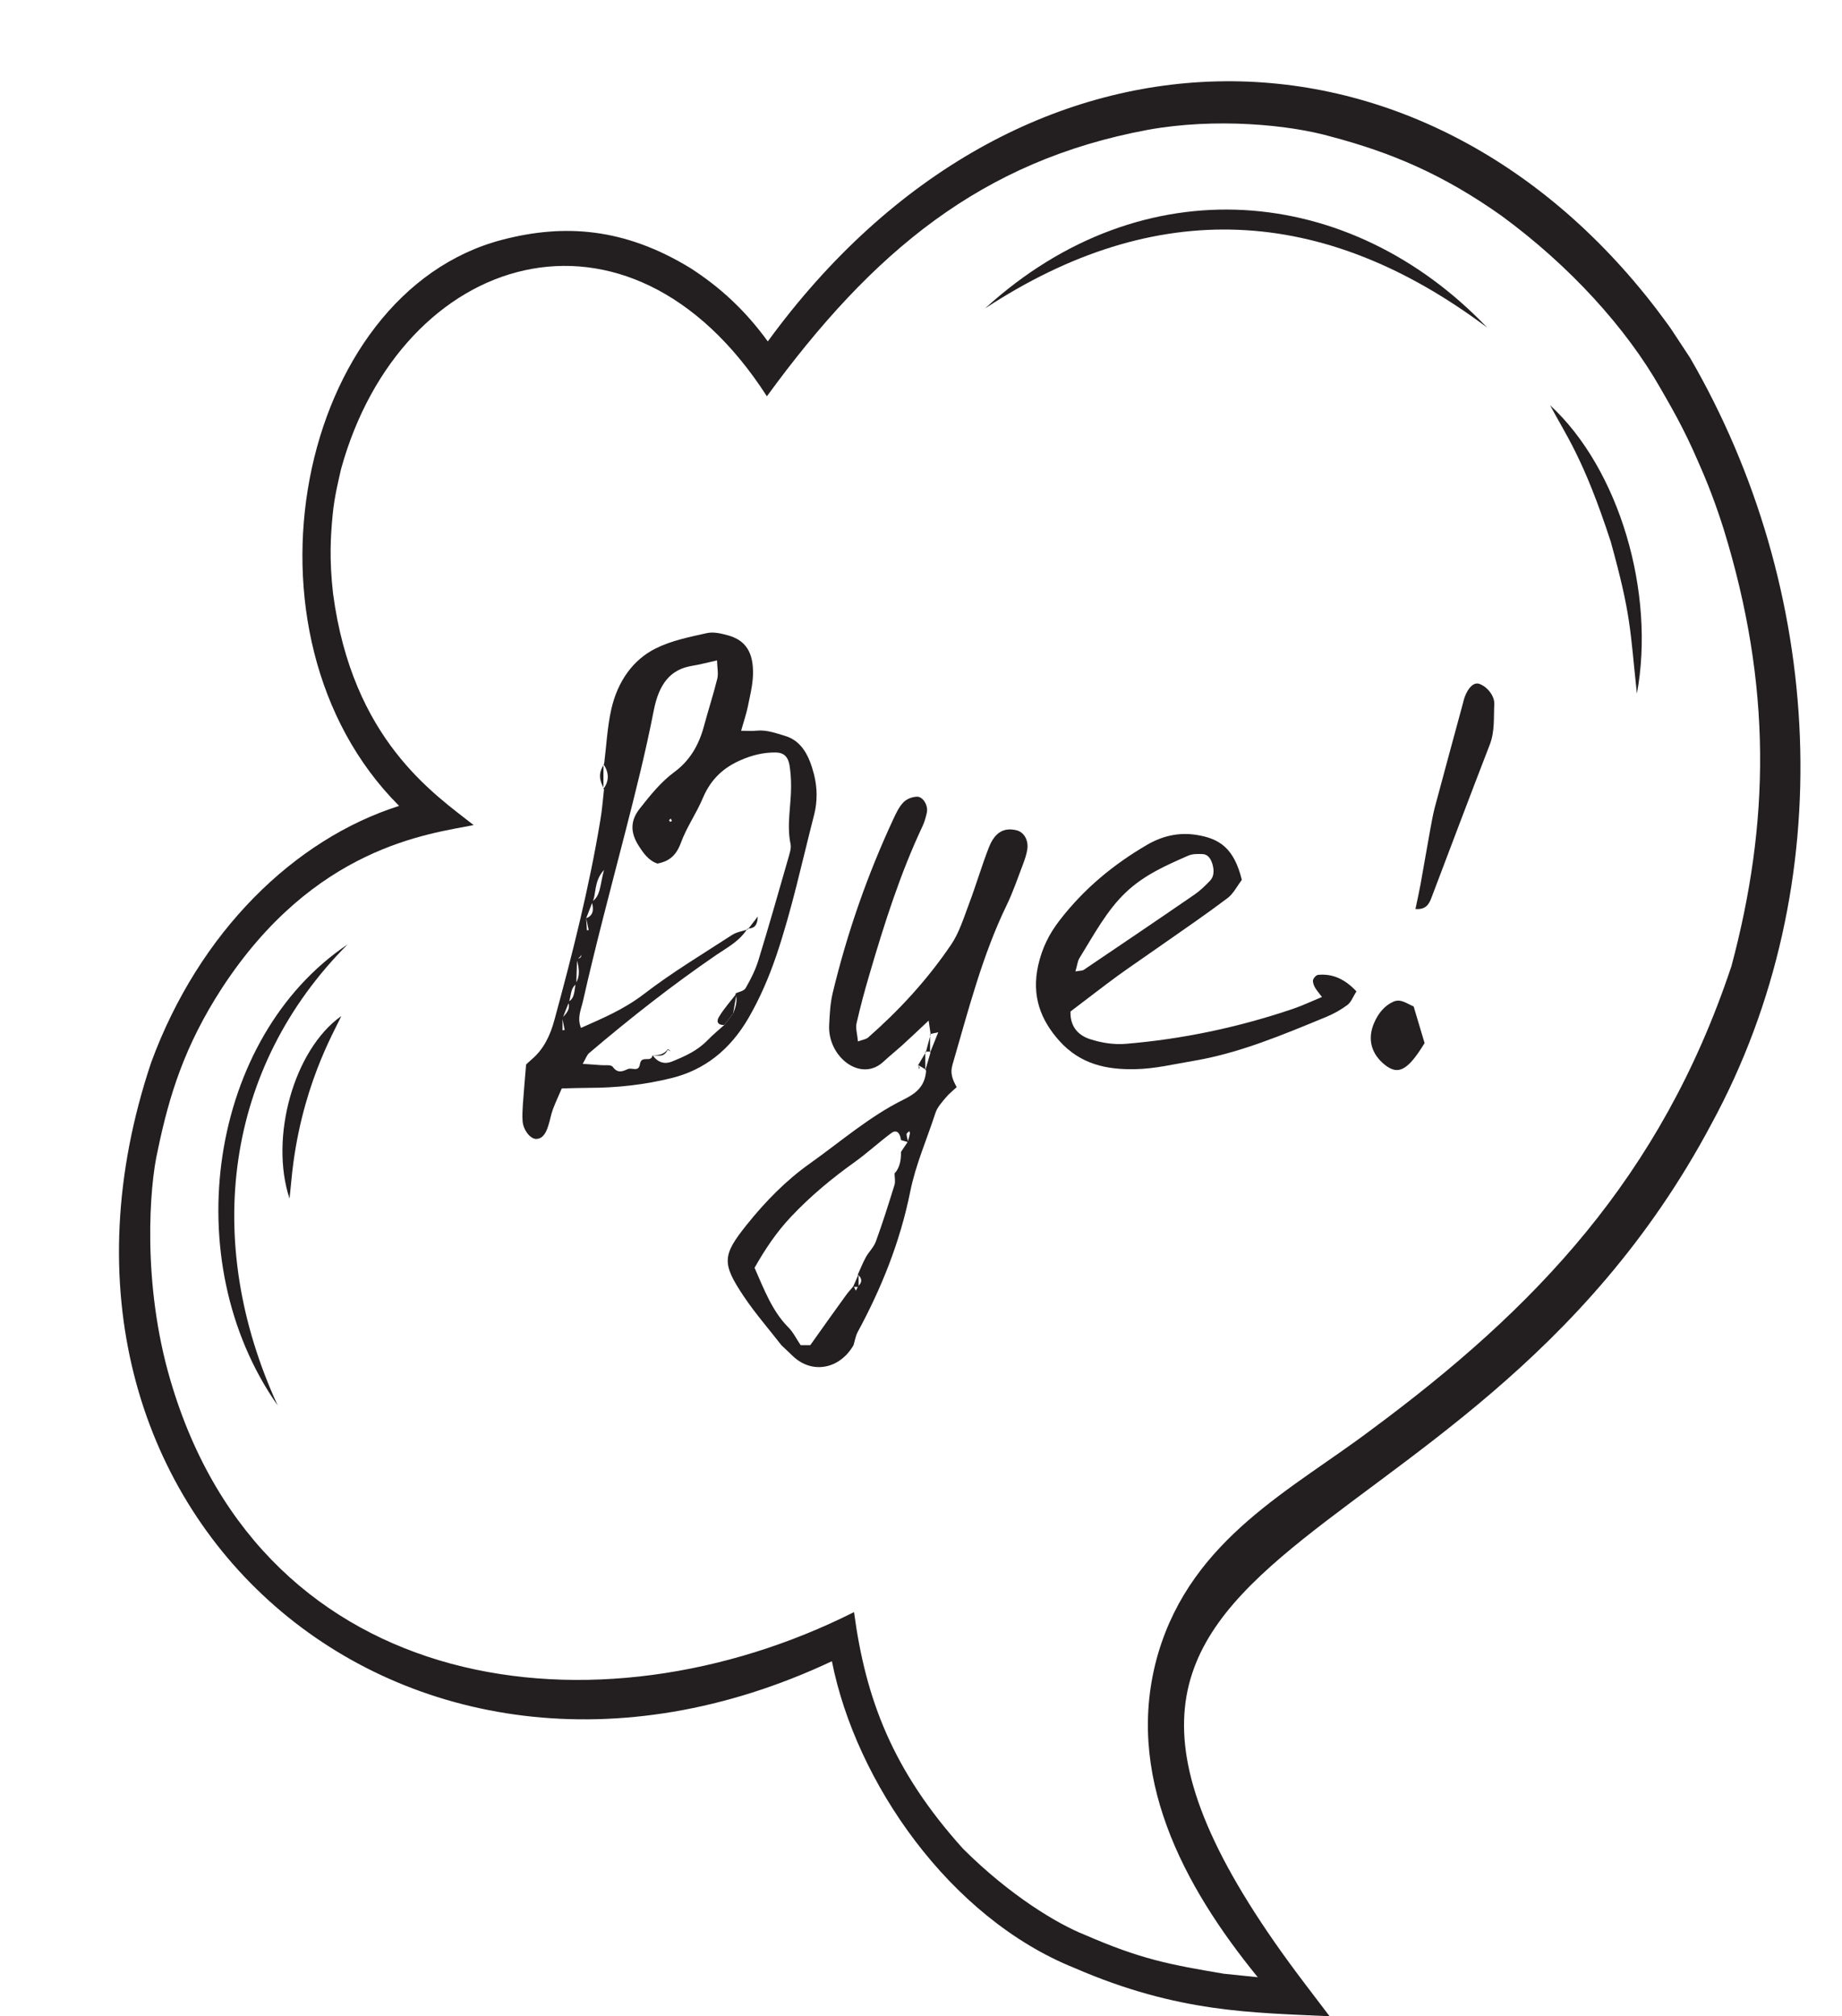 <?xml version="1.0" encoding="UTF-8"?><svg xmlns="http://www.w3.org/2000/svg" xmlns:xlink="http://www.w3.org/1999/xlink" height="104.2" preserveAspectRatio="xMidYMid meet" version="1.0" viewBox="0.4 -4.2 95.2 104.2" width="95.2" zoomAndPan="magnify"><g fill="#231f20" id="change1_1"><path d="M 71.297 69.672 C 67.199 72.77 62.027 75.281 60.258 81.246 C 58.438 87.473 61.57 93.285 65.406 97.984 L 63.641 97.801 C 60.816 97.324 59.363 97.051 56.469 95.793 C 55.055 95.234 52.613 93.77 50.184 91.355 C 46.523 87.301 45.137 83.594 44.539 79.113 C 31.316 85.77 14.012 83.566 9.207 67.129 C 7.734 62.137 8.125 57.074 8.551 55.262 C 9.145 52.391 9.949 49.828 11.867 46.871 C 16.637 39.559 22.539 38.902 24.879 38.441 C 22.824 36.82 18.617 34.039 17.613 26.473 C 17.414 24.711 17.484 23.535 17.594 22.395 C 17.684 21.445 17.91 20.57 18.027 20.039 C 21.125 8.824 32.871 5.125 40.035 16.281 C 45.496 8.789 51.141 4.105 59.711 2.512 C 63.23 1.871 67.043 2.25 69.164 2.852 C 72.297 3.68 74.973 4.805 78.004 6.953 C 81.539 9.543 84.445 12.754 86.207 15.848 C 86.68 16.676 87.418 17.91 88.156 19.637 C 88.383 20.16 88.895 21.281 89.477 23.121 C 91.988 31.254 91.871 38.312 89.879 45.758 C 89.879 45.766 89.871 45.777 89.871 45.773 C 86.238 56.656 79.719 63.438 71.297 69.672 Z M 87.746 14.289 C 87.762 14.316 87.645 14.133 87.617 14.094 C 87.398 13.762 87.566 14.016 86.766 12.801 C 86.664 12.645 86.113 11.91 86.004 11.766 C 73.82 -4.145 52.977 -4.242 40.082 13.445 C 38.93 11.855 37.629 10.648 36.078 9.652 C 32.656 7.562 29.543 7.363 26.371 8.188 C 15.773 10.93 12.18 28.602 21.027 37.449 C 15.629 39.164 10.703 43.945 8.219 50.691 C 0.41 73.957 21.32 92.043 43.395 81.652 C 44.625 87.875 49.457 94.906 55.941 97.508 C 61.301 99.832 65.133 99.805 69.117 100 L 67.867 98.355 C 49.57 74.32 75.844 78.316 88.84 53.906 C 95.629 41.441 94.637 26.172 87.746 14.289" fill="inherit"/><path d="M 51.312 11.738 C 59.488 4.281 70.18 5.312 77.262 12.73 C 68.766 6.355 60.117 5.961 51.312 11.738" fill="inherit"/><path d="M 80.512 16.742 C 84.094 20.039 85.965 26.438 85 31.645 C 84.641 28.312 84.711 27.629 83.648 23.793 C 82.242 19.48 81.336 18.297 80.512 16.742" fill="inherit"/><path d="M 18.363 44.609 C 12.035 50.949 10.84 59.938 14.754 68.438 C 9.469 60.914 11.23 49.398 18.363 44.609" fill="inherit"/><path d="M 18.039 48.309 C 17.699 49.078 15.906 52.043 15.461 56.781 C 15.449 56.895 15.379 57.629 15.363 57.742 C 14.328 54.605 15.574 50.059 18.039 48.309" fill="inherit"/><path d="M 35.027 38.273 C 35.062 38.258 35.094 38.242 35.129 38.227 C 35.105 38.188 35.09 38.145 35.07 38.105 C 35.039 38.133 35.004 38.152 34.984 38.184 C 34.98 38.199 35.016 38.242 35.027 38.273 Z M 38.289 48.184 C 38.418 47.852 38.535 47.516 38.414 47.141 C 38.594 47.051 38.848 47.023 38.941 46.859 C 39.199 46.41 39.445 45.926 39.602 45.41 C 40.137 43.668 40.637 41.906 41.141 40.152 C 41.207 39.914 41.305 39.637 41.258 39.422 C 41.047 38.406 41.293 37.414 41.285 36.414 C 41.285 36.062 41.262 35.707 41.207 35.363 C 41.133 34.902 40.906 34.695 40.496 34.688 C 39.871 34.68 39.27 34.824 38.676 35.086 C 37.828 35.457 37.152 36.031 36.723 37.047 C 36.387 37.848 35.883 38.551 35.586 39.367 C 35.324 40.082 34.91 40.324 34.383 40.43 C 33.922 40.281 33.652 39.891 33.398 39.492 C 32.98 38.828 32.969 38.219 33.457 37.598 C 33.996 36.91 34.566 36.207 35.227 35.719 C 36.027 35.133 36.512 34.348 36.789 33.305 C 37.008 32.488 37.27 31.691 37.473 30.871 C 37.535 30.617 37.469 30.312 37.457 29.93 C 36.965 30.039 36.566 30.148 36.164 30.211 C 35.043 30.395 34.457 31.148 34.188 32.516 C 33.77 34.664 33.234 36.785 32.691 38.898 C 31.949 41.781 31.18 44.652 30.523 47.566 C 30.426 47.992 30.219 48.398 30.426 48.922 C 31.543 48.426 32.648 47.965 33.68 47.172 C 35.145 46.047 36.711 45.109 38.238 44.117 C 38.484 43.961 38.781 43.922 39.051 43.832 L 39.027 43.797 C 38.609 44.453 37.992 44.762 37.426 45.148 C 35.16 46.699 32.98 48.41 30.848 50.223 C 30.734 50.32 30.672 50.508 30.516 50.781 C 30.922 50.809 31.203 50.824 31.48 50.848 C 31.684 50.867 31.973 50.805 32.074 50.941 C 32.336 51.297 32.594 51.16 32.859 51.047 C 33.066 50.961 33.406 51.223 33.473 50.797 C 33.555 50.293 34.043 50.758 34.129 50.332 L 34.129 50.336 C 34.398 50.715 34.754 50.812 35.121 50.664 C 35.777 50.398 36.426 50.117 36.965 49.562 C 37.242 49.277 37.543 49.031 37.832 48.77 C 37.984 48.574 38.137 48.379 38.289 48.184 Z M 30.695 43.254 C 31.078 43.113 31.094 42.793 30.984 42.406 C 31.453 42.102 31.406 41.531 31.617 40.758 C 31.066 41.371 31.238 42.004 31.008 42.449 C 30.902 42.719 30.801 42.988 30.695 43.258 C 30.711 43.465 30.723 43.672 30.734 43.879 C 30.766 43.871 30.797 43.867 30.824 43.863 C 30.781 43.66 30.738 43.457 30.695 43.254 Z M 29.461 48.406 C 29.652 48.176 29.902 47.98 29.766 47.574 C 30.125 47.398 30.074 46.969 30.156 46.617 C 30.406 46.211 30.32 45.789 30.199 45.363 C 30.266 45.34 30.34 45.332 30.398 45.285 C 30.43 45.262 30.441 45.184 30.457 45.133 C 30.434 45.168 30.414 45.211 30.387 45.238 C 30.332 45.293 30.27 45.344 30.223 45.41 C 30.211 45.828 30.195 46.242 30.184 46.66 C 29.867 46.867 29.922 47.301 29.793 47.629 C 29.684 47.895 29.574 48.156 29.473 48.438 C 29.473 48.641 29.473 48.844 29.473 49.047 C 29.508 49.039 29.543 49.035 29.582 49.027 C 29.539 48.82 29.5 48.613 29.461 48.406 Z M 31.621 35.305 C 31.738 34.363 31.785 33.395 31.988 32.48 C 32.32 30.988 33.137 29.883 34.293 29.309 C 35.121 28.898 36.039 28.719 36.93 28.52 C 37.281 28.441 37.672 28.539 38.031 28.637 C 38.945 28.891 39.355 29.527 39.316 30.691 C 39.297 31.234 39.16 31.777 39.051 32.312 C 38.973 32.695 38.844 33.062 38.703 33.566 C 39.027 33.566 39.266 33.59 39.496 33.562 C 40.004 33.508 40.469 33.68 40.953 33.824 C 41.848 34.082 42.227 34.883 42.469 35.816 C 42.641 36.492 42.656 37.211 42.477 37.906 C 41.848 40.352 41.32 42.84 40.512 45.215 C 40.129 46.336 39.668 47.398 39.094 48.395 C 38.113 50.09 36.781 51.094 35.137 51.508 C 33.715 51.863 32.277 52.02 30.828 52.02 C 30.375 52.02 29.926 52.039 29.434 52.051 C 29.266 52.445 29.102 52.789 28.969 53.148 C 28.867 53.426 28.824 53.727 28.727 54.008 C 28.617 54.344 28.461 54.648 28.117 54.66 C 27.812 54.668 27.449 54.207 27.41 53.75 C 27.387 53.453 27.406 53.145 27.426 52.844 C 27.473 52.207 27.527 51.57 27.59 50.816 C 27.633 50.777 27.758 50.652 27.891 50.539 C 28.484 50.035 28.832 49.34 29.055 48.508 C 29.98 45.117 30.844 41.703 31.426 38.195 C 31.52 37.656 31.559 37.102 31.621 36.559 L 31.586 36.57 C 31.902 36.145 31.871 35.719 31.59 35.289 L 31.621 35.305" fill="inherit"/><path d="M 55.98 46.004 C 56.246 45.957 56.34 45.969 56.406 45.926 C 58.32 44.633 60.234 43.34 62.141 42.027 C 62.426 41.832 62.688 41.578 62.938 41.316 C 63.148 41.098 63.152 40.785 63.07 40.484 C 62.984 40.176 62.824 39.945 62.543 39.938 C 62.297 39.93 62.035 39.922 61.812 40.02 C 60.684 40.516 59.551 41.004 58.59 41.914 C 57.602 42.848 56.926 44.125 56.184 45.324 C 56.094 45.469 56.078 45.68 55.98 46.004 Z M 64.582 41.27 C 64.348 41.578 64.145 41.984 63.848 42.211 C 62.727 43.055 61.578 43.84 60.434 44.641 C 59.684 45.172 58.926 45.68 58.18 46.219 C 57.371 46.812 56.574 47.434 55.727 48.074 C 55.699 48.906 56.18 49.324 56.738 49.504 C 57.328 49.695 57.969 49.797 58.574 49.746 C 61.504 49.504 64.391 48.898 67.223 47.938 C 67.699 47.777 68.156 47.559 68.723 47.324 C 68.551 47.094 68.434 46.969 68.352 46.816 C 68.293 46.707 68.234 46.535 68.266 46.434 C 68.297 46.324 68.43 46.191 68.527 46.18 C 69.258 46.113 69.895 46.383 70.504 47.035 C 70.336 47.297 70.23 47.594 70.047 47.73 C 69.695 47.992 69.312 48.203 68.922 48.363 C 66.695 49.281 64.469 50.219 62.129 50.617 C 61.105 50.789 60.082 51.039 59.055 51.055 C 57.645 51.082 56.258 50.832 55.145 49.586 C 54.195 48.523 53.699 47.281 54.059 45.68 C 54.262 44.793 54.617 44.074 55.152 43.379 C 56.453 41.691 57.977 40.461 59.668 39.469 C 60.477 38.996 61.312 38.812 62.195 38.941 C 63.453 39.129 64.18 39.652 64.582 41.27" fill="inherit"/><path d="M 73.555 42.777 C 73.656 42.293 73.742 41.914 73.812 41.531 C 73.98 40.598 74.141 39.66 74.309 38.727 C 74.383 38.336 74.449 37.938 74.547 37.555 C 75.02 35.781 75.504 34.012 75.984 32.238 C 76.023 32.094 76.055 31.945 76.105 31.809 C 76.289 31.316 76.578 31.055 76.84 31.137 C 77.23 31.262 77.648 31.742 77.629 32.184 C 77.594 32.879 77.66 33.59 77.402 34.266 C 76.379 36.91 75.379 39.566 74.371 42.223 C 74.242 42.562 74.062 42.82 73.555 42.777" fill="inherit"/><path d="M 74.027 49.707 C 73.16 51.125 72.664 51.379 71.98 50.836 C 71.262 50.266 71.059 49.488 71.422 48.656 C 71.641 48.152 71.961 47.773 72.406 47.57 C 72.801 47.391 73.113 47.676 73.461 47.812 C 73.652 48.453 73.836 49.059 74.027 49.707" fill="inherit"/><path d="M 31.621 36.559 C 31.367 36.141 31.316 35.723 31.621 35.305 C 31.621 35.305 31.59 35.289 31.59 35.289 C 31.586 35.719 31.586 36.145 31.586 36.57 L 31.621 36.559" fill="inherit"/><path d="M 48.254 50.168 C 48.336 49.863 48.418 49.559 48.496 49.254 C 48.496 49.254 48.469 49.238 48.469 49.238 C 48.469 49.559 48.469 49.883 48.469 50.203 L 48.504 50.148 C 48.406 50.148 48.312 50.148 48.219 50.148 L 48.254 50.168" fill="inherit"/><path d="M 48.266 51.086 C 48.133 51.008 48 50.93 47.867 50.852 L 47.84 50.867 C 47.977 50.633 48.117 50.402 48.254 50.168 L 48.219 50.148 C 48.219 50.469 48.223 50.789 48.223 51.113 L 48.266 51.086" fill="inherit"/><path d="M 47.867 50.852 C 47.879 50.922 47.891 50.992 47.902 51.062 C 47.91 51.027 47.934 50.984 47.922 50.957 C 47.91 50.922 47.875 50.898 47.844 50.867 C 47.84 50.867 47.867 50.852 47.867 50.852" fill="inherit"/><path d="M 46.633 56.43 C 46.648 56.336 46.668 56.242 46.688 56.152 C 46.668 56.246 46.652 56.34 46.637 56.438 C 46.637 56.441 46.633 56.43 46.633 56.43" fill="inherit"/><path d="M 44.777 62.309 C 44.68 62.309 44.586 62.309 44.488 62.309 C 44.586 62.09 44.676 61.871 44.773 61.652 C 44.773 61.871 44.777 62.09 44.777 62.309" fill="inherit"/><path d="M 37.832 48.77 C 37.578 48.789 37.379 48.66 37.555 48.359 C 37.82 47.914 38.16 47.543 38.469 47.141 C 38.406 47.488 38.348 47.836 38.289 48.184 C 38.137 48.379 37.984 48.574 37.832 48.77" fill="inherit"/><path d="M 39.051 43.832 C 39.203 43.637 39.352 43.441 39.562 43.168 C 39.543 43.754 39.281 43.77 39.027 43.797 L 39.051 43.832" fill="inherit"/><path d="M 34.906 50.051 C 34.723 50.461 34.414 50.348 34.129 50.336 C 34.129 50.336 34.129 50.332 34.129 50.332 C 34.422 50.336 34.711 50.32 34.918 50.012 L 34.906 50.051" fill="inherit"/><path d="M 34.918 50.012 C 34.969 50.055 35.02 50.098 35.066 50.137 C 35.016 50.109 34.961 50.086 34.906 50.055 C 34.906 50.051 34.918 50.012 34.918 50.012" fill="inherit"/><path d="M 48.496 49.254 C 48.496 49.246 48.496 49.238 48.496 49.234 C 48.484 49.234 48.477 49.238 48.469 49.238 L 48.496 49.254" fill="inherit"/><path d="M 47.328 54.773 C 47.297 54.656 47.262 54.535 47.254 54.414 C 47.254 54.367 47.344 54.309 47.395 54.258 C 47.406 54.301 47.434 54.352 47.426 54.391 C 47.398 54.52 47.359 54.648 47.328 54.773 Z M 46.633 57.027 C 46.328 58.012 46.02 58.996 45.668 59.957 C 45.559 60.262 45.309 60.484 45.152 60.77 C 44.992 61.055 44.871 61.371 44.734 61.672 C 44.953 61.859 44.98 62.055 44.754 62.266 C 44.711 62.344 44.672 62.422 44.633 62.504 C 44.594 62.422 44.555 62.344 44.516 62.262 C 44.371 62.434 44.223 62.594 44.094 62.777 C 43.484 63.621 42.879 64.469 42.277 65.32 L 41.781 65.32 C 41.57 65.012 41.398 64.652 41.152 64.406 C 40.324 63.582 39.895 62.453 39.398 61.32 C 39.957 60.332 40.547 59.461 41.27 58.695 C 42.297 57.602 43.418 56.68 44.594 55.84 C 45.23 55.383 45.824 54.832 46.457 54.363 C 46.73 54.156 46.918 54.336 46.965 54.719 C 47.078 54.75 47.191 54.785 47.309 54.82 C 47.195 54.992 47.078 55.16 46.965 55.332 C 46.973 55.754 46.906 56.141 46.637 56.441 L 46.633 56.43 C 46.633 56.629 46.684 56.852 46.633 57.027 Z M 52.93 38.707 C 52.293 38.555 51.82 38.805 51.512 39.586 C 51.137 40.539 50.848 41.543 50.484 42.504 C 50.211 43.23 49.969 44.016 49.555 44.621 C 48.312 46.457 46.855 48.023 45.273 49.414 C 45.152 49.52 44.98 49.531 44.742 49.621 C 44.707 49.242 44.613 48.938 44.668 48.688 C 44.867 47.816 45.098 46.953 45.352 46.102 C 46.117 43.492 46.941 40.91 48.078 38.5 C 48.18 38.285 48.246 38.043 48.301 37.801 C 48.383 37.422 48.098 36.949 47.77 36.973 C 47.535 36.988 47.266 37.086 47.094 37.262 C 46.879 37.48 46.723 37.801 46.582 38.105 C 45.25 40.965 44.191 43.973 43.434 47.129 C 43.309 47.652 43.281 48.215 43.254 48.766 C 43.164 50.418 44.891 51.762 46.059 50.668 C 46.387 50.363 46.73 50.09 47.062 49.789 C 47.484 49.406 47.898 49.012 48.395 48.543 C 48.441 48.867 48.469 49.051 48.496 49.234 C 48.594 49.211 48.703 49.188 48.891 49.148 C 48.738 49.523 48.605 49.863 48.469 50.203 L 48.504 50.148 C 48.41 50.469 48.316 50.789 48.223 51.113 L 48.266 51.086 C 48.227 52.008 47.641 52.355 47.078 52.637 C 45.348 53.492 43.84 54.805 42.242 55.941 C 41.023 56.805 39.953 57.895 38.973 59.121 C 37.734 60.676 37.695 61.086 38.844 62.801 C 39.441 63.691 40.137 64.484 40.785 65.32 L 41.391 65.895 C 42.375 66.824 43.797 66.562 44.512 65.32 C 44.582 65.09 44.621 64.84 44.727 64.641 C 45.941 62.398 46.91 60.02 47.441 57.395 C 47.727 55.969 48.305 54.684 48.742 53.328 C 48.84 53.023 49.078 52.77 49.281 52.523 C 49.449 52.32 49.656 52.16 49.844 51.984 C 49.625 51.578 49.496 51.27 49.629 50.82 C 50.445 48.02 51.168 45.176 52.422 42.59 C 52.758 41.902 53.008 41.148 53.289 40.418 C 53.375 40.191 53.453 39.949 53.492 39.707 C 53.57 39.223 53.32 38.797 52.93 38.707" fill="inherit"/></g></svg>